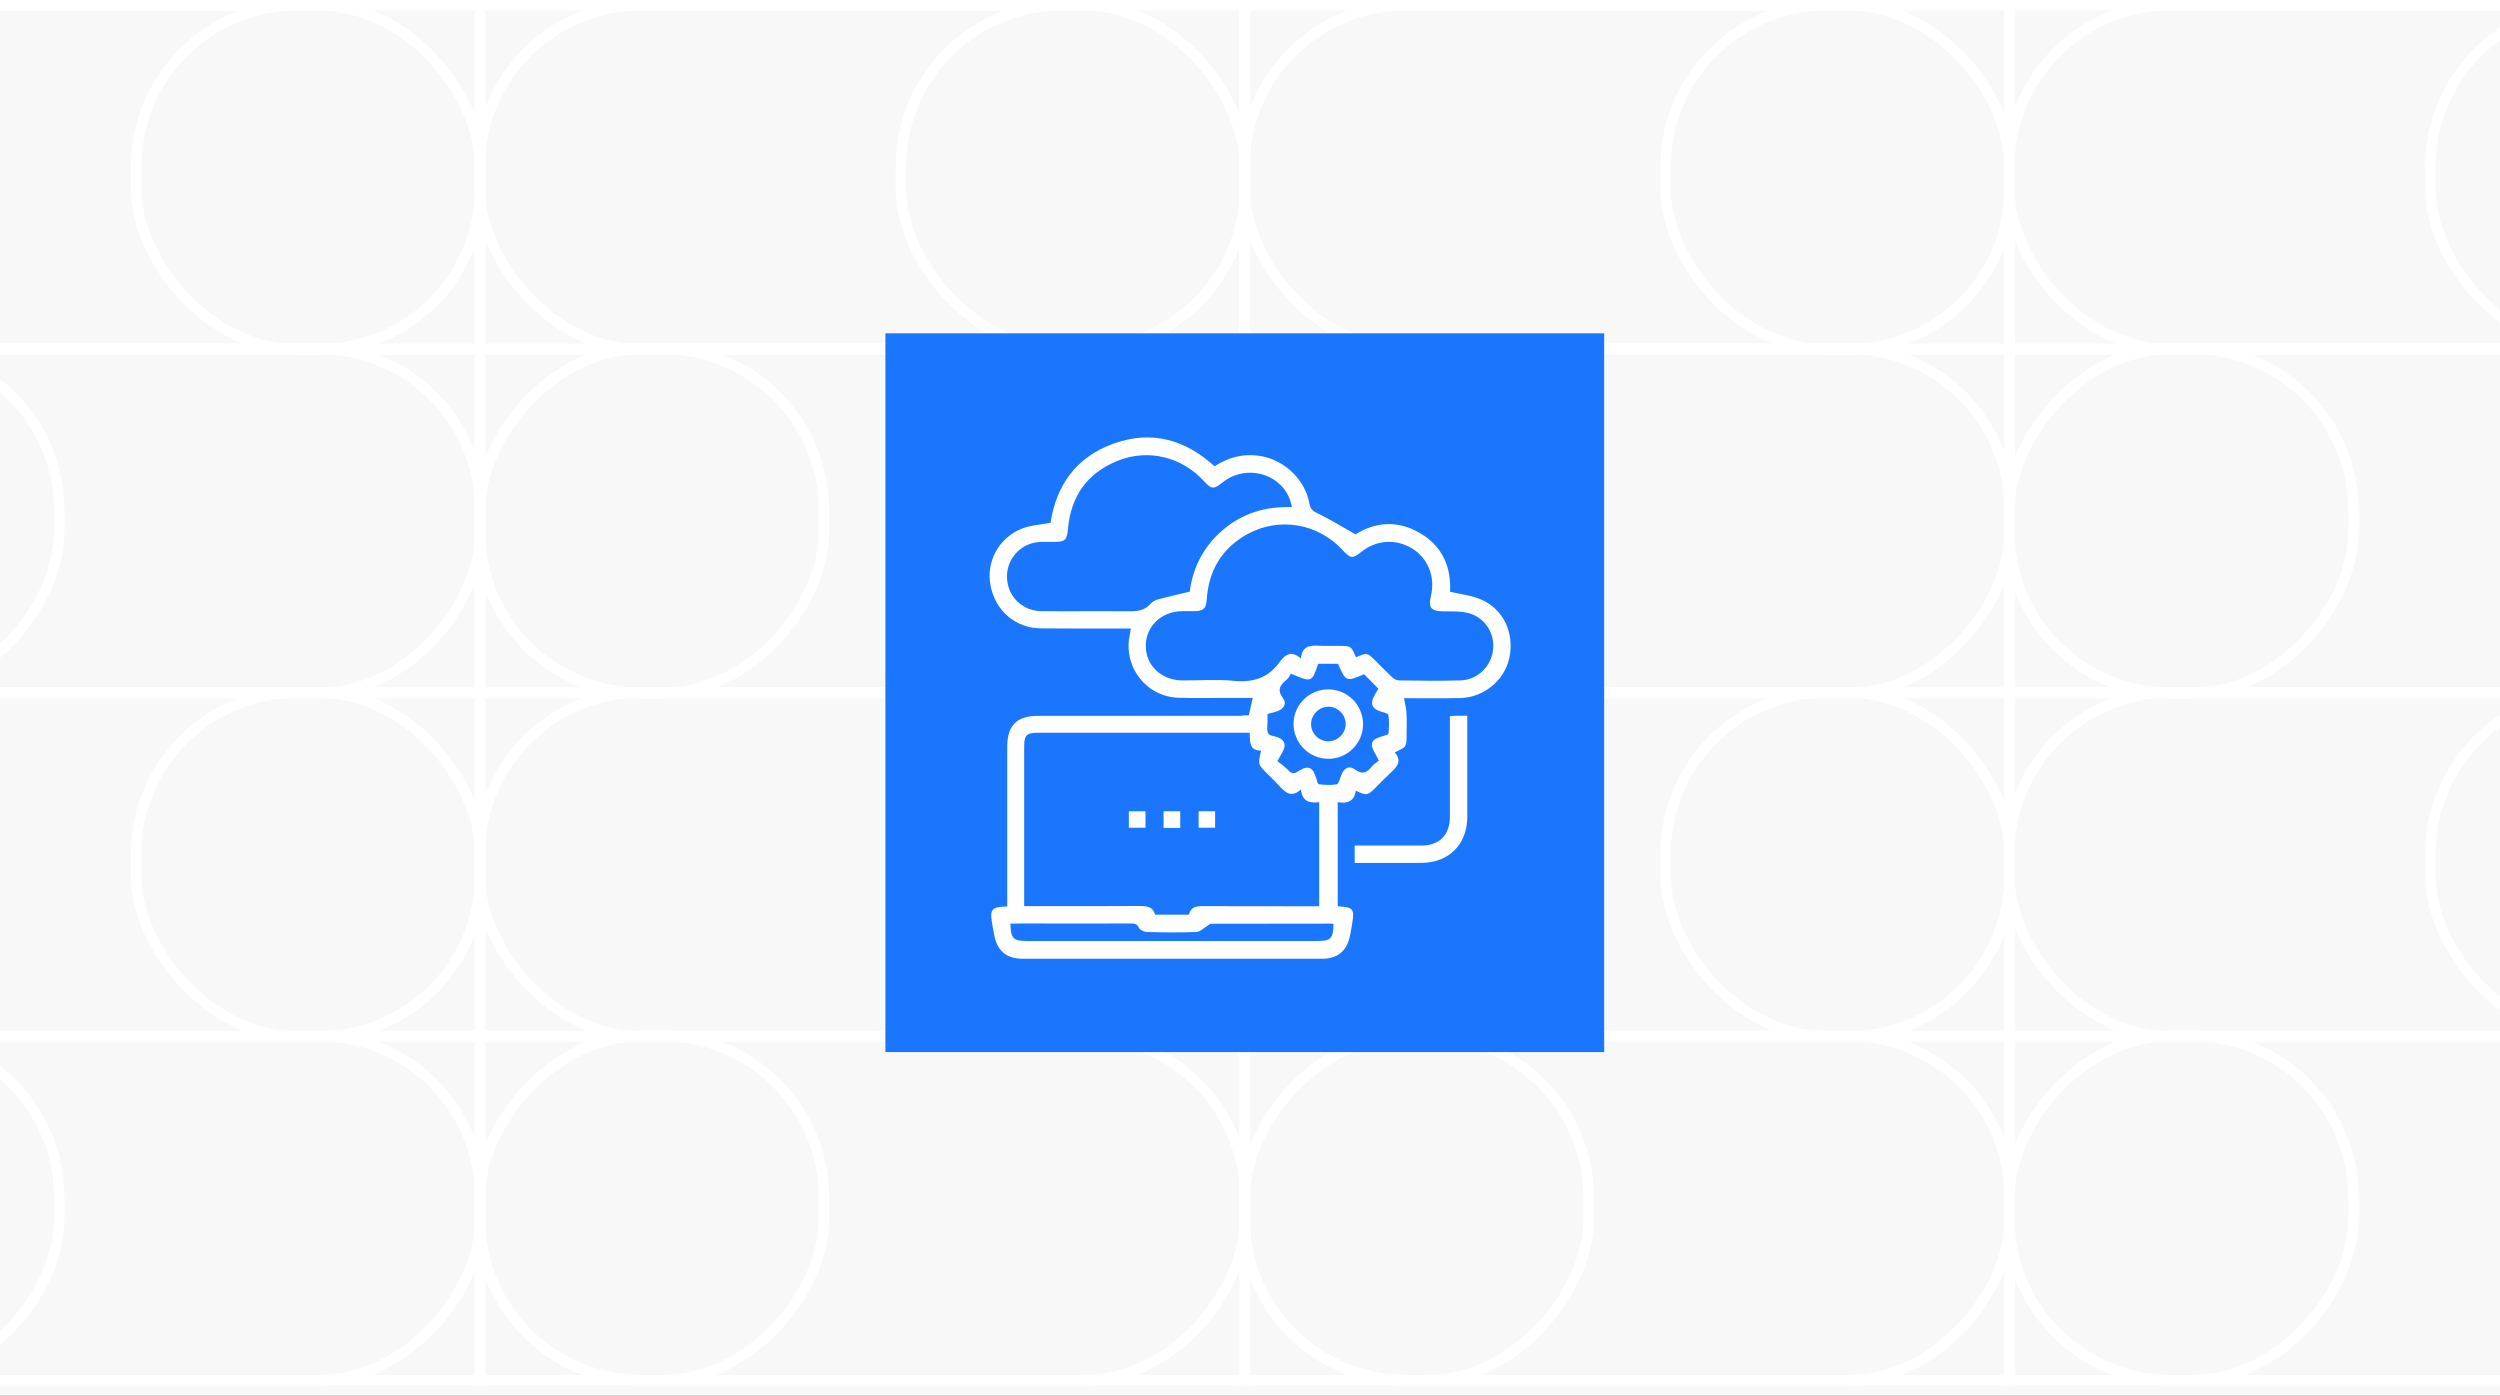 <svg width="240" height="134" viewBox="0 0 240 134" fill="none" xmlns="http://www.w3.org/2000/svg">
<rect x="0" y="0" width="240" height="134" fill="#333333" stroke="none"/>
<g clip-path="url(#clip0_919_891)">
<rect width="240" height="134" fill="#F8F8F8"/>
<rect x="-27.364" y="0.5" width="73.48" height="33.048" stroke="white"/>
<rect x="-27.364" y="66.468" width="73.48" height="33.048" stroke="white"/>
<rect x="46.052" y="0.5" width="73.48" height="33.048" stroke="white"/>
<rect x="46.052" y="66.468" width="73.48" height="33.048" stroke="white"/>
<rect x="119.468" y="0.5" width="73.48" height="33.048" stroke="white"/>
<rect x="119.468" y="66.468" width="73.48" height="33.048" stroke="white"/>
<rect x="192.884" y="0.5" width="73.48" height="33.048" stroke="white"/>
<rect x="192.884" y="66.468" width="73.48" height="33.048" stroke="white"/>
<rect x="-27.364" y="0.5" width="73.48" height="33.048" rx="15.5" stroke="white"/>
<rect x="-27.364" y="66.468" width="73.48" height="33.048" rx="15.5" stroke="white"/>
<rect x="46.052" y="0.5" width="73.48" height="33.048" rx="15.5" stroke="white"/>
<rect x="46.052" y="66.468" width="73.48" height="33.048" rx="15.5" stroke="white"/>
<rect x="119.468" y="0.5" width="73.48" height="33.048" rx="15.5" stroke="white"/>
<rect x="119.468" y="66.468" width="73.48" height="33.048" rx="15.5" stroke="white"/>
<rect x="192.884" y="0.5" width="73.48" height="33.048" rx="15.5" stroke="white"/>
<rect x="192.884" y="66.468" width="73.48" height="33.048" rx="15.5" stroke="white"/>
<rect x="13.068" y="0.5" width="33.048" height="33.048" rx="15.5" stroke="white"/>
<rect x="13.068" y="66.468" width="33.048" height="33.048" rx="15.5" stroke="white"/>
<rect x="86.484" y="0.5" width="33.048" height="33.048" rx="15.5" stroke="white"/>
<rect x="86.484" y="66.468" width="33.048" height="33.048" rx="15.5" stroke="white"/>
<rect x="159.9" y="0.5" width="33.048" height="33.048" rx="15.5" stroke="white"/>
<rect x="159.9" y="66.468" width="33.048" height="33.048" rx="15.5" stroke="white"/>
<rect x="233.316" y="0.5" width="33.048" height="33.048" rx="15.5" stroke="white"/>
<rect x="233.316" y="66.468" width="33.048" height="33.048" rx="15.5" stroke="white"/>
<rect x="-0.5" y="0.5" width="73.48" height="33.048" transform="matrix(-1 0 0 1 265.864 32.984)" stroke="white"/>
<rect x="-0.5" y="0.5" width="73.48" height="33.048" transform="matrix(-1 0 0 1 265.864 98.952)" stroke="white"/>
<rect x="-0.5" y="0.5" width="73.48" height="33.048" transform="matrix(-1 0 0 1 192.448 32.984)" stroke="white"/>
<rect x="-0.5" y="0.5" width="73.48" height="33.048" transform="matrix(-1 0 0 1 192.448 98.952)" stroke="white"/>
<rect x="-0.5" y="0.5" width="73.48" height="33.048" transform="matrix(-1 0 0 1 119.032 32.984)" stroke="white"/>
<rect x="-0.5" y="0.5" width="73.48" height="33.048" transform="matrix(-1 0 0 1 119.032 98.952)" stroke="white"/>
<rect x="-0.5" y="0.5" width="73.48" height="33.048" transform="matrix(-1 0 0 1 45.616 32.984)" stroke="white"/>
<rect x="-0.5" y="0.5" width="73.48" height="33.048" transform="matrix(-1 0 0 1 45.616 98.952)" stroke="white"/>
<rect x="-0.5" y="0.5" width="73.48" height="33.048" rx="15.5" transform="matrix(-1 0 0 1 265.864 32.984)" stroke="white"/>
<rect x="-0.5" y="0.5" width="73.48" height="33.048" rx="15.5" transform="matrix(-1 0 0 1 265.864 98.952)" stroke="white"/>
<rect x="-0.5" y="0.5" width="73.48" height="33.048" rx="15.5" transform="matrix(-1 0 0 1 192.448 32.984)" stroke="white"/>
<rect x="-0.5" y="0.5" width="73.48" height="33.048" rx="15.5" transform="matrix(-1 0 0 1 192.448 98.952)" stroke="white"/>
<rect x="-0.5" y="0.5" width="73.48" height="33.048" rx="15.5" transform="matrix(-1 0 0 1 119.032 32.984)" stroke="white"/>
<rect x="-0.5" y="0.5" width="73.48" height="33.048" rx="15.5" transform="matrix(-1 0 0 1 119.032 98.952)" stroke="white"/>
<rect x="-0.5" y="0.5" width="73.48" height="33.048" rx="15.5" transform="matrix(-1 0 0 1 45.616 32.984)" stroke="white"/>
<rect x="-0.5" y="0.5" width="73.48" height="33.048" rx="15.5" transform="matrix(-1 0 0 1 45.616 98.952)" stroke="white"/>
<rect x="-0.5" y="0.5" width="33.048" height="33.048" rx="15.5" transform="matrix(-1 0 0 1 225.432 32.984)" stroke="white"/>
<rect x="-0.5" y="0.5" width="33.048" height="33.048" rx="15.5" transform="matrix(-1 0 0 1 225.432 98.952)" stroke="white"/>
<rect x="-0.5" y="0.5" width="33.048" height="33.048" rx="15.5" transform="matrix(-1 0 0 1 152.016 32.984)" stroke="white"/>
<rect x="-0.5" y="0.5" width="33.048" height="33.048" rx="15.5" transform="matrix(-1 0 0 1 152.016 98.952)" stroke="white"/>
<rect x="-0.5" y="0.5" width="33.048" height="33.048" rx="15.5" transform="matrix(-1 0 0 1 78.6 32.984)" stroke="white"/>
<rect x="-0.5" y="0.5" width="33.048" height="33.048" rx="15.5" transform="matrix(-1 0 0 1 78.6 98.952)" stroke="white"/>
<rect x="-0.5" y="0.5" width="33.048" height="33.048" rx="15.5" transform="matrix(-1 0 0 1 5.184 32.984)" stroke="white"/>
<rect x="-0.5" y="0.5" width="33.048" height="33.048" rx="15.5" transform="matrix(-1 0 0 1 5.184 98.952)" stroke="white"/>
<rect x="85" y="32" width="69" height="69" fill="#1B76FE"/>
<g clip-path="url(#clip1_919_891)">
<path d="M119.889 68.665C120.028 68.055 120.139 67.555 120.264 67C119.486 67 118.597 67 117.707 67C116.206 67 114.692 67.027 113.191 66.986C110.092 66.916 107.841 64.085 108.438 61.045C108.48 60.836 108.508 60.642 108.563 60.337C108.299 60.337 108.063 60.337 107.813 60.337C105.2 60.337 102.574 60.351 99.961 60.323C97.515 60.323 95.57 58.657 95.097 56.242C94.639 53.938 95.862 51.633 98.113 50.745C98.947 50.412 99.906 50.37 100.851 50.19C101.406 46.567 103.338 43.846 106.951 42.569C110.564 41.292 113.774 42.194 116.595 44.762C118.013 43.846 119.528 43.485 121.223 43.818C123.405 44.262 125.322 46.122 125.698 48.33C125.781 48.857 126.031 49.065 126.504 49.287C127.699 49.87 128.838 50.564 130.131 51.3C132.007 50.106 134.189 49.912 136.342 51.189C138.51 52.466 139.33 54.493 139.205 56.811C140.261 57.061 141.317 57.158 142.235 57.574C144.375 58.532 145.403 60.809 144.889 63.182C144.43 65.32 142.443 66.958 140.192 67.013C138.358 67.055 136.537 67.027 134.786 67.027C134.869 67.513 134.995 67.985 135.022 68.457C135.064 69.124 135.036 69.804 135.036 70.47C135.036 71.692 135.036 71.692 133.897 72.233C134.633 73.066 134.105 73.635 133.48 74.204C132.98 74.662 132.521 75.148 132.048 75.62C131.284 76.383 131.215 76.397 130.159 75.911C130.02 76.911 129.366 77.175 128.421 77.008C128.421 80.353 128.421 83.643 128.421 86.947C128.449 86.975 128.491 87.016 128.533 87.016C129.881 87.086 130.047 87.28 129.811 88.64C129.742 89.029 129.686 89.418 129.603 89.806C129.311 91.292 128.408 92.041 126.893 92.041C119.708 92.041 112.538 92.041 105.353 92.041C102.963 92.041 100.587 92.041 98.196 92.041C96.626 92.041 95.737 91.292 95.445 89.765C95.347 89.293 95.264 88.807 95.195 88.335C95.042 87.377 95.306 87.072 96.293 87.044C96.404 87.044 96.515 87.03 96.695 87.016C96.695 86.739 96.695 86.489 96.695 86.239C96.695 81.381 96.695 76.522 96.695 71.664C96.695 69.651 97.626 68.721 99.614 68.721C106.117 68.721 112.621 68.721 119.138 68.721C119.375 68.665 119.653 68.665 119.889 68.665ZM110.884 87.808C112.023 87.808 113.052 87.808 114.136 87.808C114.302 87.1 114.803 86.975 115.456 86.989C118.944 87.002 122.446 87.002 125.934 87.002C126.17 87.002 126.42 87.002 126.643 87.002C126.643 83.615 126.643 80.34 126.643 77.008C125.753 77.119 125.017 76.98 124.892 75.786C123.988 76.605 123.419 76.106 122.863 75.495C122.488 75.079 122.085 74.704 121.695 74.315C120.75 73.371 120.75 73.371 121.07 72.066C119.889 72.066 120.014 71.164 119.972 70.345C119.68 70.345 119.458 70.345 119.222 70.345C112.69 70.345 106.173 70.345 99.642 70.345C98.544 70.345 98.321 70.567 98.321 71.692C98.321 76.55 98.321 81.408 98.321 86.253C98.321 86.475 98.321 86.697 98.321 86.989C98.641 86.989 98.891 86.989 99.141 86.989C102.615 86.989 106.09 87.002 109.55 86.975C110.203 86.989 110.717 87.114 110.884 87.808ZM130.172 63.099C131.242 62.641 131.256 62.641 132.062 63.446C132.59 63.974 133.091 64.501 133.647 65.015C133.813 65.167 134.077 65.32 134.3 65.32C136.273 65.348 138.232 65.376 140.206 65.32C141.887 65.264 143.207 63.932 143.346 62.266C143.485 60.642 142.415 59.143 140.776 58.81C140.011 58.657 139.219 58.699 138.427 58.685C137.413 58.657 137.121 58.324 137.343 57.352C137.357 57.269 137.385 57.172 137.399 57.075C137.774 55.298 137.051 53.549 135.55 52.647C133.994 51.703 132.118 51.828 130.687 52.98C129.867 53.646 129.644 53.632 128.908 52.827C126.545 50.231 122.766 49.593 119.708 51.3C117.276 52.66 116.026 54.798 115.845 57.56C115.789 58.407 115.539 58.657 114.692 58.671C114.302 58.671 113.899 58.671 113.51 58.671C111.495 58.685 109.995 60.115 109.995 62.002C109.995 63.904 111.495 65.306 113.524 65.32C115.164 65.334 116.832 65.195 118.458 65.362C120.32 65.542 121.779 65.07 122.877 63.516C123.363 62.835 123.988 62.419 124.892 63.224C125.003 61.989 125.767 61.947 126.615 61.989C127.268 62.03 127.907 61.989 128.56 62.002C129.714 62.016 129.714 62.016 130.172 63.099ZM124.016 48.69C123.53 45.636 119.806 44.359 117.36 46.317C116.512 46.997 116.304 46.983 115.581 46.192C113.455 43.846 110.189 43.055 107.271 44.248C104.339 45.428 102.782 47.691 102.518 50.828C102.435 51.814 102.24 52.022 101.24 52.022C100.795 52.022 100.364 52.008 99.919 52.022C99.114 52.05 98.377 52.327 97.766 52.883C96.737 53.812 96.404 55.228 96.89 56.561C97.349 57.796 98.558 58.657 99.961 58.671C102.671 58.699 105.381 58.657 108.091 58.685C108.994 58.699 109.828 58.699 110.481 57.935C110.634 57.755 110.898 57.616 111.134 57.547C112.121 57.283 113.121 57.061 114.219 56.797C114.497 54.52 115.539 52.452 117.415 50.856C119.305 49.26 121.515 48.593 124.016 48.69ZM132.368 73.01C132.257 72.774 132.201 72.677 132.146 72.58C131.409 71.331 131.534 71.011 132.896 70.623C133.049 70.581 133.299 70.498 133.299 70.428C133.341 69.831 133.383 69.221 133.285 68.638C133.257 68.471 132.757 68.374 132.465 68.277C131.729 68.027 131.534 67.583 131.882 66.889C132.021 66.625 132.174 66.375 132.326 66.111C131.84 65.625 131.395 65.167 130.951 64.723C129.227 65.459 129.227 65.459 128.449 63.724C127.81 63.724 127.171 63.724 126.545 63.724C125.934 65.528 125.934 65.528 123.919 64.668C123.822 64.82 123.724 65.084 123.53 65.237C122.891 65.75 122.557 66.236 123.182 67.041C123.544 67.513 123.266 68.027 122.696 68.249C122.376 68.374 122.043 68.443 121.682 68.54C121.682 68.776 121.682 68.985 121.682 69.193C121.695 69.609 121.57 70.095 121.751 70.414C121.876 70.65 122.404 70.664 122.738 70.803C123.266 71.025 123.46 71.456 123.224 71.983C123.085 72.302 122.891 72.594 122.627 73.066C122.96 73.329 123.349 73.593 123.655 73.926C123.988 74.287 124.225 74.315 124.642 74.037C125.587 73.427 126.045 73.635 126.351 74.704C126.406 74.912 126.504 75.273 126.615 75.287C127.185 75.356 127.782 75.398 128.338 75.287C128.519 75.245 128.644 74.745 128.755 74.44C129.005 73.732 129.505 73.454 130.075 73.871C130.812 74.412 131.242 74.162 131.715 73.566C131.882 73.357 132.132 73.204 132.368 73.01ZM97.001 88.668C97.043 90.112 97.265 90.334 98.613 90.334C107.882 90.334 117.137 90.334 126.406 90.334C127.768 90.334 127.977 90.126 128.018 88.71C127.935 88.696 127.838 88.668 127.754 88.668C123.933 88.668 120.111 88.668 116.29 88.682C116.123 88.682 115.942 88.876 115.776 88.974C115.484 89.154 115.178 89.459 114.872 89.473C113.302 89.529 111.718 89.515 110.147 89.473C109.869 89.473 109.439 89.293 109.341 89.071C109.147 88.654 108.883 88.654 108.521 88.654C105.117 88.668 101.712 88.654 98.308 88.654C97.877 88.668 97.432 88.668 97.001 88.668Z" fill="white"/>
<path d="M140.859 68.707C140.859 69.138 140.859 69.526 140.859 69.915C140.859 72.761 140.859 75.606 140.859 78.438C140.845 81.061 139.094 82.824 136.454 82.838C134.327 82.852 132.201 82.838 130.047 82.838C130.047 82.269 130.047 81.769 130.047 81.173C130.283 81.173 130.534 81.173 130.77 81.173C132.674 81.173 134.564 81.173 136.467 81.173C138.177 81.173 139.177 80.159 139.191 78.452C139.191 75.467 139.191 72.483 139.191 69.512C139.191 69.263 139.191 69.013 139.191 68.735C139.747 68.707 140.247 68.707 140.859 68.707Z" fill="white"/>
<path d="M108.369 79.465C108.369 78.938 108.369 78.438 108.369 77.883C108.883 77.883 109.411 77.883 109.967 77.883C109.967 78.396 109.967 78.91 109.967 79.465C109.452 79.465 108.952 79.465 108.369 79.465Z" fill="white"/>
<path d="M113.302 79.479C112.76 79.479 112.26 79.479 111.704 79.479C111.704 78.952 111.704 78.438 111.704 77.883C112.232 77.883 112.746 77.883 113.302 77.883C113.302 78.396 113.302 78.896 113.302 79.479Z" fill="white"/>
<path d="M116.651 77.883C116.651 78.438 116.651 78.938 116.651 79.465C116.123 79.465 115.623 79.465 115.067 79.465C115.067 78.966 115.067 78.438 115.067 77.883C115.553 77.883 116.081 77.883 116.651 77.883Z" fill="white"/>
<path d="M127.546 66.181C129.394 66.195 130.881 67.722 130.853 69.582C130.825 71.4 129.311 72.872 127.49 72.844C125.642 72.83 124.155 71.303 124.183 69.443C124.211 67.625 125.725 66.153 127.546 66.181ZM127.532 71.164C128.421 71.164 129.172 70.415 129.186 69.526C129.2 68.61 128.421 67.833 127.518 67.847C126.629 67.847 125.878 68.596 125.864 69.485C125.837 70.401 126.615 71.178 127.532 71.164Z" fill="white"/>
</g>
</g>
<defs>
<clipPath id="clip0_919_891">
<rect width="240" height="134" fill="white"/>
</clipPath>
<clipPath id="clip1_919_891">
<rect width="50" height="50" fill="white" transform="translate(95 42)"/>
</clipPath>
</defs>
</svg>
